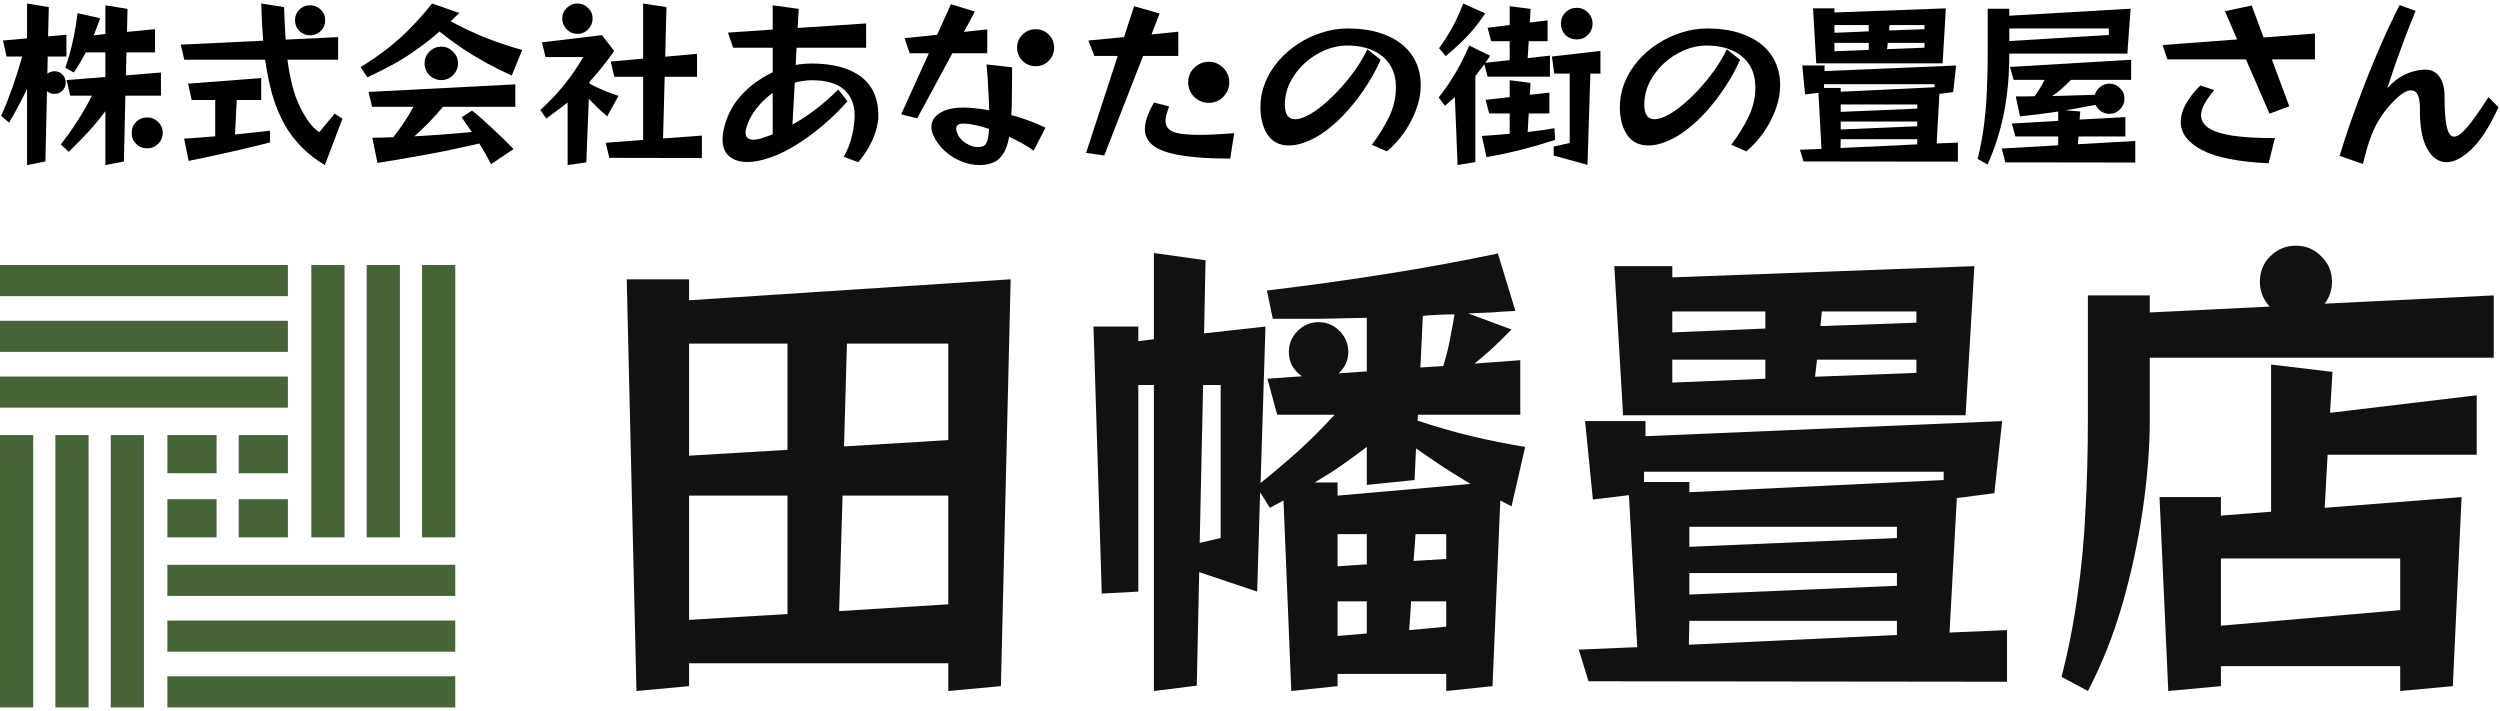<svg width="313" height="89" viewBox="0 0 313 89" fill="none" xmlns="http://www.w3.org/2000/svg">
<path d="M269.152 44.79V52.598C269.152 55.973 268.867 59.653 268.298 63.639C267.729 67.624 266.875 71.609 265.736 75.595C264.597 79.539 263.154 83.179 261.405 86.514L258.111 84.745C259.006 81.207 259.677 77.75 260.124 74.375C260.612 70.999 260.937 67.522 261.1 63.944C261.303 60.324 261.405 56.441 261.405 52.293V36.982H269.152V39.117L284.158 38.385C283.345 37.49 282.938 36.453 282.938 35.274C282.938 34.013 283.365 32.956 284.219 32.102C285.114 31.207 286.191 30.76 287.452 30.76C288.713 30.76 289.77 31.207 290.624 32.102C291.519 32.956 291.966 34.013 291.966 35.274C291.966 36.29 291.661 37.205 291.051 38.019L312.218 36.982V44.79H269.152ZM300.506 86.514V83.403H278.058V85.904L271.47 86.514L270.372 62.236H278.058V64.554L284.341 64.066V45.644L292.027 46.559L291.722 51.683L310.083 49.487V56.929H291.417L291.051 63.578L308.192 62.236L307.094 85.904L300.506 86.514ZM300.506 69.922H278.058V78.34L300.506 76.388V69.922Z" fill="#111111"/>
<path d="M203.211 51.988L202.113 33.322H209.372V34.725L247.192 33.322L246.094 51.988H203.211ZM239.933 38.995H228.099L227.916 40.825L239.933 40.398V38.995ZM221.023 38.995H209.372V41.618L221.023 41.13V38.995ZM239.933 45.034H227.489L227.245 47.169L239.933 46.681V45.034ZM221.023 45.034H209.372V47.901L221.023 47.413V45.034ZM198.88 85.294L197.66 81.329L204.98 81.024L203.943 61.992L199.429 62.541L198.453 52.72H206.017V54.611L250.669 52.72L249.693 61.748L244.996 62.358L244.081 79.194L251.279 78.889V85.355L198.88 85.294ZM243.349 59.064H205.834V60.345H211.507V61.626L243.349 60.101V59.064ZM237.493 65.957H211.507V68.458L237.493 67.36V65.957ZM237.493 71.752H211.507V74.436L237.493 73.338V71.752ZM237.493 77.73H211.507L211.446 80.719L237.493 79.499V77.73Z" fill="#111111"/>
<path d="M181.068 86.514V84.379H167.465V85.904L161.67 86.514L160.694 62.663L158.986 63.578L157.766 61.626L157.4 74.07L150.141 71.63L149.836 85.843L144.468 86.514V48.206H142.516V74.07L137.941 74.314L136.904 40.886H142.516V42.716L144.468 42.472V31.675L150.934 32.59L150.751 41.74L158.437 40.886L157.827 60.467C159.494 59.125 161.08 57.783 162.585 56.441C164.09 55.058 165.594 53.553 167.099 51.927H159.901L158.681 47.413L163.012 47.108C162.524 46.782 162.117 46.355 161.792 45.827C161.507 45.298 161.365 44.709 161.365 44.058C161.365 43.041 161.731 42.167 162.463 41.435C163.195 40.703 164.069 40.337 165.086 40.337C166.103 40.337 166.977 40.703 167.709 41.435C168.441 42.167 168.807 43.041 168.807 44.058C168.807 45.115 168.4 46.01 167.587 46.742L171.125 46.498V39.788C169.254 39.828 167.343 39.869 165.391 39.91C163.439 39.91 161.426 39.91 159.352 39.91L158.62 36.372C163.703 35.762 168.685 35.071 173.565 34.298C178.445 33.525 183.101 32.671 187.534 31.736L189.73 38.934C188.713 38.974 187.717 39.035 186.741 39.117C185.765 39.157 184.789 39.198 183.813 39.239L189.242 41.252C189.242 41.252 188.795 41.699 187.9 42.594C187.005 43.489 185.907 44.465 184.606 45.522L190.34 45.095V51.927H177.53L177.469 52.659C179.787 53.431 182.044 54.082 184.24 54.611C186.477 55.139 188.713 55.587 190.95 55.953L189.242 63.395L187.839 62.663L186.863 85.904L181.068 86.514ZM180.702 45.827C181.109 44.485 181.414 43.224 181.617 42.045C181.861 40.825 182.024 39.93 182.105 39.361C180.804 39.361 179.482 39.422 178.14 39.544L177.835 46.01L180.702 45.827ZM152.825 48.206H150.629L150.202 67.97L152.825 67.36V48.206ZM171.125 60.711V55.953C170.068 56.766 169.01 57.539 167.953 58.271C166.896 59.003 165.777 59.715 164.598 60.406H167.465V62.053L184.118 60.589C183.02 59.938 181.902 59.247 180.763 58.515C179.665 57.783 178.506 56.99 177.286 56.136L177.103 60.101L171.125 60.711ZM171.125 66.872H167.465V70.898L171.125 70.654V66.872ZM181.068 66.872H177.225L176.981 70.227L181.068 69.983V66.872ZM171.125 75.29H167.465V79.621L171.125 79.316V75.29ZM181.068 75.29H176.676L176.432 78.889L181.068 78.462V75.29Z" fill="#111111"/>
<path d="M118.726 86.514V83.037H86.274V85.904L79.686 86.514L78.466 34.969H86.274V37.592L126.534 34.969L125.314 85.904L118.726 86.514ZM118.726 43.021H106.038L105.672 55.892L118.726 55.099V43.021ZM98.596 43.021H86.274V57.051L98.596 56.319V43.021ZM118.726 62.053H105.489L105.062 76.51L118.726 75.656V62.053ZM98.596 62.053H86.274V77.608L98.596 76.876V62.053Z" fill="#111111"/>
<path d="M36.043 33.18H0V37.077H36.043V33.18Z" fill="#476439"/>
<path d="M36.043 40.158H0V44.057H36.043V40.158Z" fill="#476439"/>
<path d="M36.043 47.141H0V51.038H36.043V47.141Z" fill="#476439"/>
<path d="M43.137 33.18H38.978V67.276H43.137V33.18Z" fill="#476439"/>
<path d="M57 33.18H52.842V67.276H57V33.18Z" fill="#476439"/>
<path d="M50.068 33.18H45.91V67.276H50.068V33.18Z" fill="#476439"/>
<path d="M4.158 54.473H0V88.571H4.158V54.473Z" fill="#476439"/>
<path d="M18.022 54.473H13.863V88.571H18.022V54.473Z" fill="#476439"/>
<path d="M11.09 54.473H6.932V88.571H11.09V54.473Z" fill="#476439"/>
<path d="M27.114 54.473H20.957V59.251H27.114V54.473Z" fill="#476439"/>
<path d="M27.113 62.497H20.955V67.275H27.113V62.497Z" fill="#476439"/>
<path d="M36.043 62.497H29.886V67.275H36.043V62.497Z" fill="#476439"/>
<path d="M36.043 54.473H29.886V59.251H36.043V54.473Z" fill="#476439"/>
<path d="M56.999 70.71H20.955V74.609H56.999V70.71Z" fill="#476439"/>
<path d="M56.999 77.693H20.955V81.59H56.999V77.693Z" fill="#476439"/>
<path d="M56.999 84.673H20.955V88.572H56.999V84.673Z" fill="#476439"/>
<path d="M312.807 13.42C311.742 15.775 310.632 17.515 309.477 18.64C308.322 19.75 307.265 20.305 306.305 20.305C305.345 20.305 304.55 19.765 303.92 18.685C303.29 17.605 302.975 16.03 302.975 13.96V13.532C302.975 12.047 302.6 11.305 301.85 11.305C301.19 11.305 300.29 11.95 299.15 13.24C298.61 13.855 298.137 14.507 297.732 15.197C297.342 15.872 296.997 16.645 296.697 17.515C296.397 18.37 296.112 19.375 295.842 20.53L292.917 19.517C293.322 18.167 293.802 16.697 294.357 15.107C294.927 13.502 295.542 11.852 296.202 10.157C296.862 8.462 297.552 6.805 298.272 5.185C298.992 3.55 299.712 2.035 300.432 0.64L302.435 1.36C302.03 2.335 301.61 3.392 301.175 4.532C300.755 5.657 300.342 6.782 299.937 7.907C299.547 9.032 299.195 10.082 298.88 11.057C299.585 10.262 300.327 9.685 301.107 9.325C301.902 8.95 302.72 8.747 303.56 8.717H303.672C304.407 8.717 304.985 9.01 305.405 9.595C305.84 10.18 306.057 11.005 306.057 12.07C306.057 13.75 306.147 15.01 306.327 15.85C306.522 16.69 306.83 17.11 307.25 17.11C307.685 17.11 308.247 16.697 308.937 15.872C309.642 15.032 310.512 13.795 311.547 12.16L312.807 13.42Z" fill="black"/>
<path d="M284.142 14.23L281.195 7.435H271.362L270.755 5.635L280.092 4.938L278.562 1.405L281.915 0.685L283.4 4.69L289.835 4.195V7.435H284.435L286.617 13.308L284.142 14.23ZM284.03 20.44C280.28 20.275 277.505 19.728 275.705 18.798C273.92 17.853 273.027 16.675 273.027 15.265C273.027 13.855 273.845 12.333 275.48 10.698L277.212 11.283C276.702 11.898 276.297 12.475 275.997 13.015C275.712 13.54 275.57 14.02 275.57 14.455C275.57 15.055 275.877 15.573 276.492 16.008C277.107 16.428 278.09 16.75 279.44 16.975C280.805 17.185 282.597 17.29 284.817 17.29L284.03 20.44Z" fill="black"/>
<path d="M251.563 6.715V6.783C251.563 9.468 251.338 11.928 250.888 14.163C250.453 16.383 249.77 18.528 248.84 20.598L247.603 19.9C247.948 18.49 248.21 17.095 248.39 15.715C248.57 14.335 248.69 12.903 248.75 11.418C248.825 9.933 248.863 8.35 248.863 6.67V1.09H251.563V1.968L266.75 1.09L266.345 6.715H251.563ZM264.028 3.565H251.563V5.14L264.028 4.375V3.565ZM251.068 20.328L250.618 18.595L257.683 18.19V17.088H252.328L251.878 15.468L257.683 15.13V13.96C257.023 14.065 256.273 14.17 255.433 14.275C254.593 14.365 253.753 14.463 252.913 14.568L252.373 12.07C252.793 12.07 253.198 12.07 253.588 12.07C253.978 12.07 254.36 12.063 254.735 12.048C254.945 11.763 255.155 11.448 255.365 11.103C255.59 10.743 255.793 10.375 255.973 10H252.103L251.653 8.38L266.818 7.48V10H259.28C258.905 10.39 258.515 10.765 258.11 11.125C257.705 11.485 257.308 11.785 256.918 12.025C258.148 11.995 259.205 11.965 260.09 11.935C260.99 11.905 261.718 11.883 262.273 11.868C262.393 11.463 262.618 11.133 262.948 10.878C263.293 10.608 263.675 10.473 264.095 10.473C264.62 10.473 265.063 10.66 265.423 11.035C265.798 11.395 265.985 11.838 265.985 12.363C265.985 12.873 265.798 13.315 265.423 13.69C265.063 14.065 264.62 14.253 264.095 14.253C263.72 14.253 263.375 14.148 263.06 13.938C262.745 13.728 262.513 13.458 262.363 13.128C261.913 13.203 261.388 13.3 260.788 13.42C260.203 13.54 259.475 13.668 258.605 13.803L260.45 13.96L260.36 14.973L266.098 14.658V17.088H260.225L260.158 18.055L267.335 17.65V20.35L251.068 20.328Z" fill="black"/>
<path d="M227.397 7.93L226.992 1.045H229.67V1.562L243.62 1.045L243.215 7.93H227.397ZM240.942 3.137H236.577L236.51 3.812L240.942 3.655V3.137ZM233.967 3.137H229.67V4.105L233.967 3.925V3.137ZM240.942 5.365H236.352L236.262 6.152L240.942 5.972V5.365ZM233.967 5.365H229.67V6.422L233.967 6.242V5.365ZM225.8 20.215L225.35 18.752L228.05 18.64L227.667 11.62L226.002 11.822L225.642 8.2H228.432V8.897L244.902 8.2L244.542 11.53L242.81 11.755L242.472 17.965L245.127 17.852V20.237L225.8 20.215ZM242.202 10.54H228.365V11.012H230.457V11.485L242.202 10.922V10.54ZM240.042 13.082H230.457V14.005L240.042 13.6V13.082ZM240.042 15.22H230.457V16.21L240.042 15.805V15.22ZM240.042 17.425H230.457L230.435 18.527L240.042 18.077V17.425Z" fill="black"/>
<path d="M216.755 18.122C217.595 17.012 218.307 15.865 218.892 14.68C219.477 13.48 219.77 12.235 219.77 10.945C219.77 9.805 219.515 8.852 219.005 8.087C218.495 7.307 217.782 6.715 216.867 6.31C215.967 5.905 214.902 5.702 213.672 5.702C212.697 5.702 211.745 5.905 210.815 6.31C209.885 6.715 209.045 7.262 208.295 7.952C207.56 8.642 206.967 9.43 206.517 10.315C206.082 11.2 205.865 12.13 205.865 13.105C205.865 13.735 205.977 14.2 206.202 14.5C206.427 14.785 206.742 14.927 207.147 14.927C207.417 14.927 207.702 14.875 208.002 14.77C208.677 14.53 209.397 14.117 210.162 13.532C210.942 12.932 211.715 12.227 212.48 11.417C213.26 10.592 213.972 9.73 214.617 8.83C215.262 7.915 215.787 7.03 216.192 6.175L217.857 7.48C217.407 8.515 216.83 9.58 216.125 10.675C215.435 11.755 214.655 12.79 213.785 13.78C212.93 14.755 212.015 15.61 211.04 16.345C210.08 17.065 209.097 17.59 208.092 17.92C207.492 18.115 206.922 18.212 206.382 18.212C205.197 18.212 204.305 17.762 203.705 16.862C203.105 15.962 202.805 14.815 202.805 13.42C202.805 12.355 203 11.335 203.39 10.36C203.795 9.37 204.35 8.462 205.055 7.637C205.76 6.812 206.577 6.1 207.507 5.5C208.437 4.885 209.435 4.412 210.5 4.082C211.565 3.737 212.645 3.565 213.74 3.565C215.63 3.565 217.257 3.857 218.622 4.442C219.987 5.012 221.037 5.83 221.772 6.895C222.507 7.96 222.875 9.227 222.875 10.697C222.875 11.687 222.687 12.685 222.312 13.69C221.952 14.68 221.457 15.632 220.827 16.547C220.197 17.447 219.47 18.25 218.645 18.955L216.755 18.122Z" fill="black"/>
<path d="M180.17 6.04C180.83 5.125 181.392 4.24 181.857 3.385C182.337 2.515 182.78 1.532 183.185 0.438L185.952 1.675C185.457 2.41 184.962 3.078 184.467 3.678C183.972 4.263 183.44 4.825 182.87 5.365C182.315 5.89 181.693 6.445 181.003 7.03L180.17 6.04ZM182.488 20.665L182.15 12.16L180.913 13.24L180.125 12.205C180.89 11.23 181.58 10.225 182.195 9.19C182.81 8.155 183.395 6.992 183.95 5.702L186.56 6.985C186.365 7.3 186.162 7.593 185.952 7.862L189.012 7.525V5.162H186.695L186.245 3.475L189.012 3.138V0.775L191.622 1.113L191.533 2.822L193.76 2.553V5.162H191.398L191.262 7.277L194.053 6.963V9.595H186.245L185.84 8.043C185.66 8.297 185.472 8.545 185.277 8.785C185.097 9.025 184.91 9.265 184.715 9.505V20.282L182.488 20.665ZM199.385 2.958C199.385 3.513 199.19 3.985 198.8 4.375C198.425 4.75 197.96 4.938 197.405 4.938C196.85 4.938 196.378 4.75 195.988 4.375C195.613 3.985 195.425 3.513 195.425 2.958C195.425 2.402 195.613 1.938 195.988 1.562C196.378 1.173 196.85 0.977 197.405 0.977C197.96 0.977 198.425 1.173 198.8 1.562C199.19 1.938 199.385 2.402 199.385 2.958ZM194.525 19.473V18.348L196.527 17.898V9.213H194.592L194.3 7.075L200.375 6.378V9.213H199.115L198.755 20.642L194.525 19.473ZM194.705 17.515C193.415 17.935 192.02 18.34 190.52 18.73C189.035 19.105 187.565 19.42 186.11 19.675L185.525 17.02C186.695 16.945 187.857 16.855 189.012 16.75V14.207H186.447L185.997 12.498L189.012 12.16V10.045L191.622 10.383L191.533 11.867L193.985 11.598V14.207H191.398L191.262 16.525C192.477 16.39 193.595 16.233 194.615 16.052L194.705 17.515Z" fill="black"/>
<path d="M171.755 18.122C172.595 17.012 173.307 15.865 173.892 14.68C174.477 13.48 174.77 12.235 174.77 10.945C174.77 9.805 174.515 8.852 174.005 8.087C173.495 7.307 172.782 6.715 171.867 6.31C170.967 5.905 169.902 5.702 168.672 5.702C167.697 5.702 166.745 5.905 165.815 6.31C164.885 6.715 164.045 7.262 163.295 7.952C162.56 8.642 161.967 9.43 161.517 10.315C161.082 11.2 160.865 12.13 160.865 13.105C160.865 13.735 160.977 14.2 161.202 14.5C161.427 14.785 161.742 14.927 162.147 14.927C162.417 14.927 162.702 14.875 163.002 14.77C163.677 14.53 164.397 14.117 165.162 13.532C165.942 12.932 166.715 12.227 167.48 11.417C168.26 10.592 168.972 9.73 169.617 8.83C170.262 7.915 170.787 7.03 171.192 6.175L172.857 7.48C172.407 8.515 171.83 9.58 171.125 10.675C170.435 11.755 169.655 12.79 168.785 13.78C167.93 14.755 167.015 15.61 166.04 16.345C165.08 17.065 164.097 17.59 163.092 17.92C162.492 18.115 161.922 18.212 161.382 18.212C160.197 18.212 159.305 17.762 158.705 16.862C158.105 15.962 157.805 14.815 157.805 13.42C157.805 12.355 158 11.335 158.39 10.36C158.795 9.37 159.35 8.462 160.055 7.637C160.76 6.812 161.577 6.1 162.507 5.5C163.437 4.885 164.435 4.412 165.5 4.082C166.565 3.737 167.645 3.565 168.74 3.565C170.63 3.565 172.257 3.857 173.622 4.442C174.987 5.012 176.037 5.83 176.772 6.895C177.507 7.96 177.875 9.227 177.875 10.697C177.875 11.687 177.687 12.685 177.312 13.69C176.952 14.68 176.457 15.632 175.827 16.547C175.197 17.447 174.47 18.25 173.645 18.955L171.755 18.122Z" fill="black"/>
<path d="M135.98 19.135L139.94 7.007H137.015L136.272 5.072L140.727 4.645L141.987 0.775L145.182 1.697L144.17 4.307L147.522 3.97V7.007H143.112L138.252 19.472L135.98 19.135ZM153.912 10.315C153.912 10.78 153.792 11.207 153.552 11.597C153.327 11.987 153.02 12.302 152.63 12.542C152.24 12.767 151.812 12.88 151.347 12.88C150.882 12.88 150.447 12.767 150.042 12.542C149.652 12.302 149.337 11.987 149.097 11.597C148.872 11.207 148.76 10.78 148.76 10.315C148.76 9.835 148.872 9.4 149.097 9.01C149.337 8.62 149.652 8.312 150.042 8.087C150.447 7.847 150.882 7.727 151.347 7.727C151.812 7.727 152.24 7.847 152.63 8.087C153.02 8.312 153.327 8.62 153.552 9.01C153.792 9.4 153.912 9.835 153.912 10.315ZM154.025 19.855C151.49 19.855 149.435 19.72 147.86 19.45C146.285 19.195 145.137 18.797 144.417 18.257C143.697 17.702 143.337 17.005 143.337 16.165C143.337 15.7 143.435 15.19 143.63 14.635C143.825 14.08 144.11 13.48 144.485 12.835L146.375 13.33C146.24 13.69 146.127 14.02 146.037 14.32C145.962 14.62 145.925 14.897 145.925 15.152C145.925 15.752 146.225 16.195 146.825 16.48C147.44 16.75 148.535 16.885 150.11 16.885C151.25 16.885 152.72 16.817 154.52 16.682L154.025 19.855Z" fill="black"/>
<path d="M119.24 6.67L114.83 14.815L112.827 14.32L116.292 6.67H113.885L113.255 4.78L117.327 4.353L119.06 0.528L122.052 1.45L120.68 3.993L123.605 3.678V6.67H119.24ZM131.975 5.973C131.975 6.603 131.75 7.15 131.3 7.615C130.85 8.065 130.302 8.29 129.657 8.29C129.027 8.29 128.48 8.065 128.015 7.615C127.565 7.15 127.34 6.603 127.34 5.973C127.34 5.328 127.565 4.78 128.015 4.33C128.48 3.88 129.027 3.655 129.657 3.655C130.302 3.655 130.85 3.88 131.3 4.33C131.75 4.78 131.975 5.328 131.975 5.973ZM129.41 18.865C128.945 18.52 128.45 18.205 127.925 17.92C127.4 17.635 126.875 17.373 126.35 17.133C126.17 18.093 125.9 18.828 125.54 19.338C125.195 19.848 124.775 20.193 124.28 20.373C123.8 20.568 123.252 20.665 122.637 20.665C121.902 20.665 121.152 20.515 120.387 20.215C119.622 19.915 118.925 19.48 118.295 18.91C117.665 18.34 117.177 17.665 116.832 16.885C116.682 16.54 116.607 16.21 116.607 15.895C116.607 15.175 116.967 14.59 117.687 14.14C118.407 13.69 119.39 13.465 120.635 13.465C121.01 13.465 121.407 13.488 121.827 13.533C122.457 13.593 123.132 13.683 123.852 13.803C123.837 13.158 123.807 12.475 123.762 11.755C123.732 11.02 123.695 10.33 123.65 9.685C123.605 9.025 123.56 8.485 123.515 8.065L126.71 8.425V9.775C126.71 10.45 126.702 11.208 126.687 12.048C126.687 12.873 126.665 13.66 126.62 14.41C127.325 14.59 128.037 14.815 128.757 15.085C129.477 15.34 130.19 15.64 130.895 15.985L129.41 18.865ZM123.83 16.143C123.35 15.978 122.885 15.843 122.435 15.738C122 15.633 121.602 15.558 121.242 15.513C121.137 15.498 121.032 15.49 120.927 15.49C120.837 15.475 120.747 15.468 120.657 15.468C120.312 15.468 120.065 15.528 119.915 15.648C119.78 15.753 119.712 15.91 119.712 16.12C119.712 16.21 119.727 16.308 119.757 16.413C119.787 16.518 119.825 16.63 119.87 16.75C120.08 17.23 120.44 17.628 120.95 17.943C121.475 18.258 121.955 18.415 122.39 18.415C122.66 18.415 122.892 18.378 123.087 18.303C123.297 18.228 123.462 18.033 123.582 17.718C123.702 17.403 123.785 16.878 123.83 16.143Z" fill="black"/>
<path d="M105.627 19.63C106.107 18.82 106.452 17.95 106.662 17.02C106.887 16.075 107 15.205 107 14.41C107 13.09 106.565 12.033 105.695 11.238C104.825 10.443 103.46 10.045 101.6 10.045C101.255 10.045 100.902 10.075 100.542 10.135C100.197 10.18 99.852 10.248 99.507 10.338L99.215 15.603C100.235 15.033 101.232 14.373 102.207 13.623C103.182 12.873 104.097 12.063 104.952 11.193L106.1 12.678C105.17 13.743 104.12 14.77 102.95 15.76C101.78 16.75 100.565 17.62 99.305 18.37C98.045 19.12 96.8 19.66 95.57 19.99C94.85 20.185 94.175 20.283 93.545 20.283C92.615 20.283 91.865 20.043 91.295 19.563C90.74 19.098 90.462 18.385 90.462 17.425C90.462 16.735 90.627 15.925 90.957 14.995C91.437 13.66 92.195 12.49 93.23 11.485C94.28 10.465 95.45 9.655 96.74 9.055V5.973H91.79L91.137 4.083L96.74 3.7V0.663L100.002 1.113L99.867 3.498L108.44 2.935V5.973H99.732L99.62 8.133C99.95 8.073 100.28 8.028 100.61 7.998C100.94 7.968 101.262 7.953 101.577 7.953C104.262 7.953 106.332 8.5 107.787 9.595C109.242 10.69 109.97 12.318 109.97 14.478C109.97 15.048 109.865 15.685 109.655 16.39C109.445 17.08 109.145 17.77 108.755 18.46C108.38 19.135 107.945 19.75 107.45 20.305L105.627 19.63ZM96.74 11.643C95.99 12.168 95.33 12.79 94.76 13.51C94.19 14.215 93.77 14.98 93.5 15.805C93.455 15.955 93.417 16.098 93.387 16.233C93.357 16.353 93.342 16.473 93.342 16.593C93.342 16.908 93.432 17.14 93.612 17.29C93.792 17.425 94.032 17.493 94.332 17.493C94.587 17.493 94.872 17.448 95.187 17.358C95.712 17.193 96.23 17.013 96.74 16.818V11.643Z" fill="black"/>
<path d="M74.195 2.328C74.195 2.837 74.007 3.288 73.632 3.678C73.257 4.053 72.808 4.24 72.282 4.24C71.772 4.24 71.33 4.053 70.955 3.678C70.58 3.288 70.392 2.837 70.392 2.328C70.392 1.802 70.58 1.36 70.955 1C71.33 0.625 71.772 0.438 72.282 0.438C72.808 0.438 73.257 0.625 73.632 1C74.007 1.36 74.195 1.802 74.195 2.328ZM76.287 19.765L75.838 17.875L80.517 17.515V9.617H76.918L76.468 7.705L80.517 7.345V0.438L83.442 0.887L83.285 7.098L87.267 6.737V9.617H83.218L83.015 17.335L87.875 16.975V19.788L76.287 19.765ZM71.067 20.665V12.835C70.647 13.165 70.213 13.495 69.763 13.825C69.328 14.155 68.87 14.492 68.39 14.838L67.647 13.78C68.757 12.76 69.748 11.717 70.618 10.652C71.487 9.572 72.29 8.402 73.025 7.143H68.3L67.85 5.298L75.365 4.397L76.895 6.378C75.92 7.787 74.892 9.07 73.812 10.225V10.473C74.922 11.072 76.13 11.582 77.435 12.002L76.017 14.568C75.612 14.223 75.215 13.863 74.825 13.488C74.435 13.113 74.067 12.738 73.722 12.363L73.407 20.328L71.067 20.665Z" fill="black"/>
<path d="M64.07 9.46C62.885 8.92 61.79 8.373 60.785 7.817C59.78 7.263 58.805 6.67 57.86 6.04C56.93 5.41 55.985 4.713 55.025 3.947C54.095 4.758 53.165 5.492 52.235 6.152C51.32 6.812 50.352 7.428 49.333 7.997C48.328 8.553 47.218 9.115 46.002 9.685L45.148 8.402C46.392 7.638 47.51 6.865 48.5 6.085C49.505 5.305 50.458 4.457 51.358 3.542C52.258 2.627 53.172 1.593 54.102 0.438L57.5 1.63L56.42 2.665C57.95 3.49 59.435 4.188 60.875 4.758C62.315 5.312 63.815 5.815 65.375 6.265L64.07 9.46ZM57.343 7.93C57.343 8.5 57.133 8.995 56.712 9.415C56.307 9.82 55.82 10.023 55.25 10.023C54.68 10.023 54.185 9.82 53.765 9.415C53.36 8.995 53.157 8.5 53.157 7.93C53.157 7.36 53.36 6.872 53.765 6.468C54.185 6.048 54.68 5.838 55.25 5.838C55.82 5.838 56.307 6.048 56.712 6.468C57.133 6.872 57.343 7.36 57.343 7.93ZM61.483 20.552C61.227 20.073 60.98 19.615 60.74 19.18C60.5 18.76 60.252 18.355 59.998 17.965C58.513 18.31 57.08 18.625 55.7 18.91C54.335 19.18 52.962 19.435 51.583 19.675C50.218 19.915 48.778 20.155 47.263 20.395L46.61 17.245C47.045 17.23 47.48 17.223 47.915 17.223C48.365 17.207 48.807 17.192 49.242 17.177C49.722 16.562 50.172 15.94 50.593 15.31C51.028 14.665 51.417 14.02 51.763 13.375H46.587L46.138 11.508L64.52 10.562V13.375H55.453C54.898 14.05 54.312 14.703 53.697 15.332C53.097 15.947 52.49 16.525 51.875 17.065C53.03 17.005 54.2 16.93 55.385 16.84C56.585 16.75 57.815 16.645 59.075 16.525C58.88 16.225 58.67 15.925 58.445 15.625C58.235 15.31 58.017 14.995 57.792 14.68L59.097 13.848C59.907 14.492 60.748 15.227 61.617 16.052C62.502 16.863 63.395 17.733 64.295 18.663L61.483 20.552Z" fill="black"/>
<path d="M40.67 20.665C39.635 20.065 38.675 19.323 37.79 18.438C36.92 17.552 36.2 16.608 35.63 15.602C34.985 14.432 34.468 13.172 34.078 11.822C33.703 10.457 33.41 9.01 33.2 7.48H23.075L22.625 5.59L32.953 5.095C32.892 4.345 32.84 3.587 32.795 2.822C32.765 2.042 32.735 1.248 32.705 0.438L35.562 0.887C35.608 2.283 35.675 3.64 35.765 4.96L42.335 4.645V7.48H35.99C36.14 8.62 36.343 9.7 36.597 10.72C36.852 11.74 37.205 12.693 37.655 13.578C37.955 14.178 38.3 14.748 38.69 15.287C39.08 15.828 39.508 16.247 39.972 16.547L41.907 14.23L42.875 14.86L40.67 20.665ZM40.715 2.53C40.715 3.055 40.528 3.505 40.153 3.88C39.792 4.24 39.35 4.42 38.825 4.42C38.3 4.42 37.85 4.24 37.475 3.88C37.115 3.505 36.935 3.055 36.935 2.53C36.935 2.005 37.115 1.562 37.475 1.202C37.85 0.843 38.3 0.662 38.825 0.662C39.35 0.662 39.792 0.843 40.153 1.202C40.528 1.562 40.715 2.005 40.715 2.53ZM33.807 17.83C33.807 17.83 33.515 17.905 32.93 18.055C32.345 18.19 31.565 18.378 30.59 18.617C29.615 18.858 28.52 19.105 27.305 19.36C26.105 19.63 24.875 19.892 23.615 20.148L23.052 17.358C23.712 17.312 24.365 17.267 25.01 17.223C25.67 17.177 26.315 17.125 26.945 17.065V12.52H23.997L23.547 10.473L32.705 9.775V12.52H29.645L29.42 16.84C30.71 16.705 31.76 16.593 32.57 16.503C33.395 16.413 33.807 16.367 33.807 16.367V17.83Z" fill="black"/>
<path d="M3.387 20.665V11.125C2.742 12.49 1.992 13.9 1.137 15.355L0.147 14.5C1.167 12.205 2.045 9.73 2.78 7.075H0.822L0.372 5.072L3.387 4.803V0.438L6.11 0.887L6.02 4.555L8.315 4.353V7.075H5.975L5.93 9.235C6.185 9.025 6.485 8.92 6.83 8.92C7.22 8.92 7.55 9.055 7.82 9.325C8.09 9.595 8.225 9.932 8.225 10.338C8.225 10.727 8.09 11.065 7.82 11.35C7.55 11.62 7.22 11.755 6.83 11.755C6.47 11.755 6.155 11.643 5.885 11.418L5.682 20.215L3.387 20.665ZM13.197 20.665V13.915C12.523 14.815 11.81 15.678 11.06 16.503C10.31 17.328 9.492 18.16 8.607 19L7.617 18.078C8.412 17.058 9.117 16.06 9.732 15.085C10.363 14.11 10.955 13.075 11.51 11.98H8.787L8.337 10.023L13.197 9.64V6.558H10.745C10.52 6.978 10.287 7.397 10.047 7.817C9.807 8.223 9.537 8.643 9.237 9.078L8.18 8.492C8.57 7.353 8.885 6.228 9.125 5.117C9.365 4.008 9.56 2.853 9.71 1.653L12.545 2.283C12.41 2.658 12.275 3.025 12.14 3.385C12.005 3.73 11.87 4.075 11.735 4.42L13.197 4.263V0.662L15.965 1.113L15.898 3.993L19.407 3.655V6.558H15.83L15.762 9.438L20.15 9.078V11.98H15.695L15.515 20.215L13.197 20.665ZM20.375 16.637C20.375 17.177 20.18 17.635 19.79 18.01C19.415 18.385 18.957 18.573 18.418 18.573C17.878 18.573 17.42 18.385 17.045 18.01C16.67 17.635 16.483 17.177 16.483 16.637C16.483 16.098 16.67 15.64 17.045 15.265C17.42 14.89 17.878 14.703 18.418 14.703C18.957 14.703 19.415 14.89 19.79 15.265C20.18 15.64 20.375 16.098 20.375 16.637Z" fill="black"/>
</svg>
